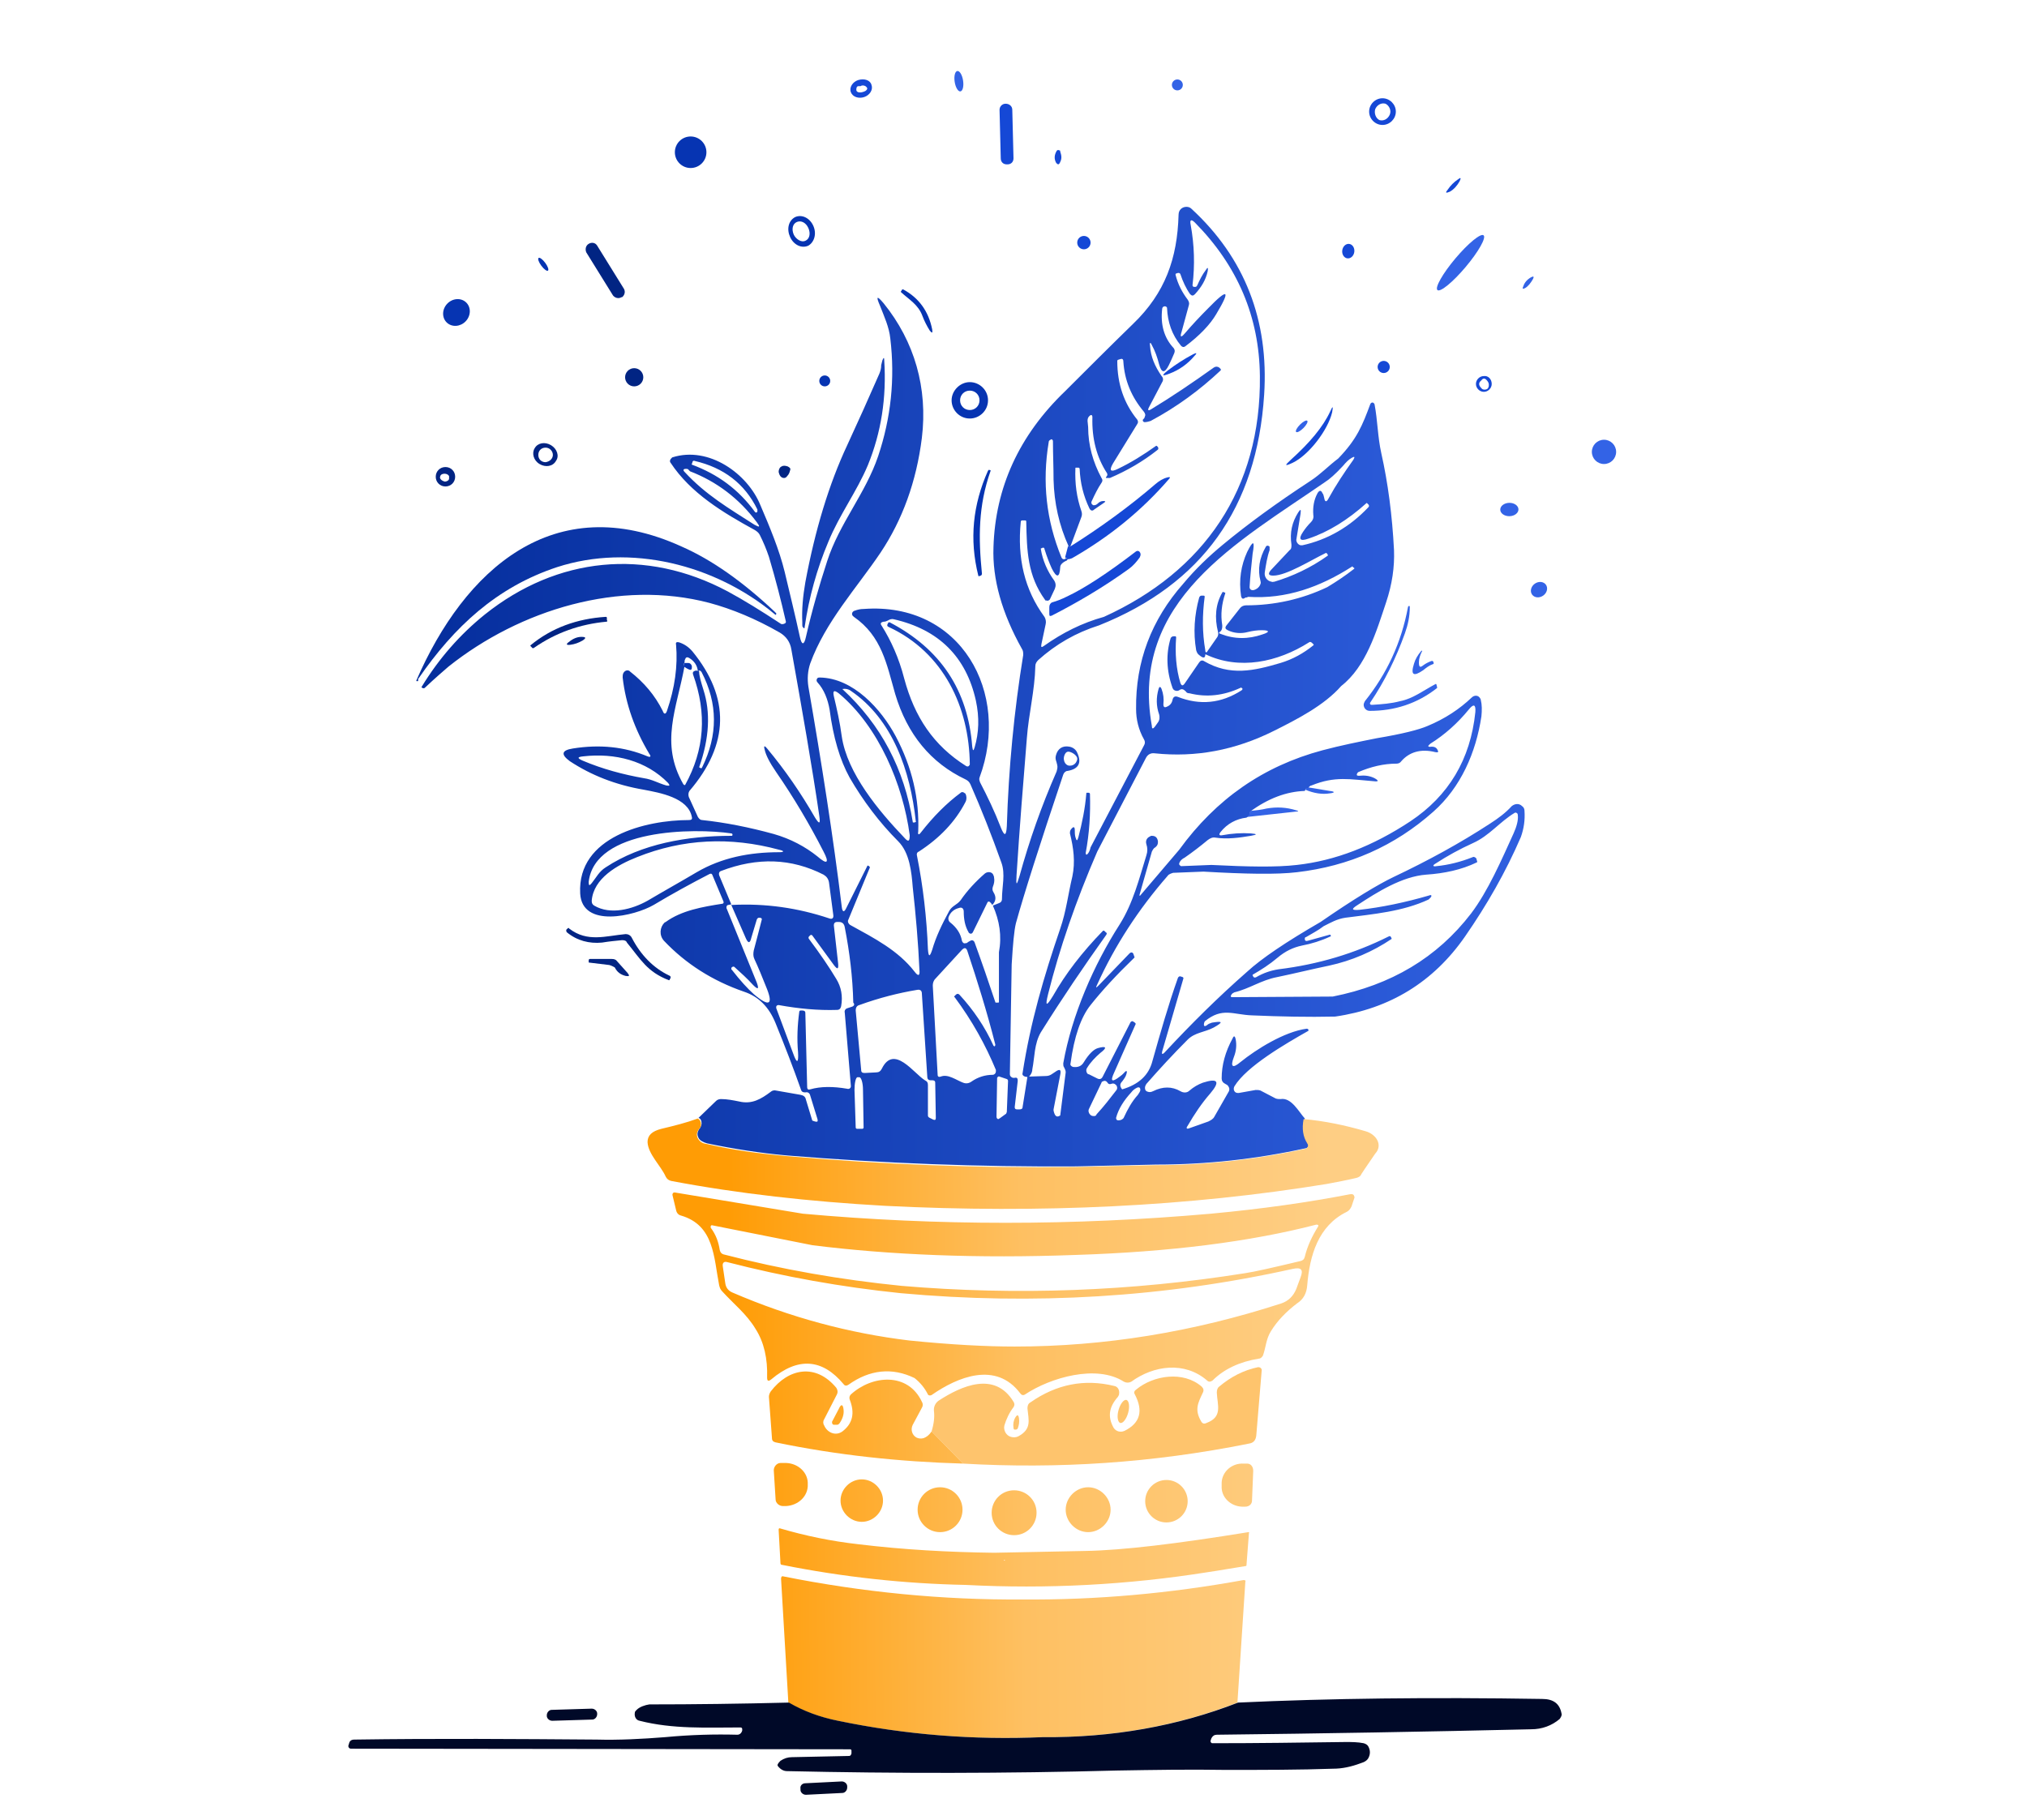 <svg width="460" height="413" viewBox="0 0 460 413" fill="none" xmlns="http://www.w3.org/2000/svg">
<path d="M217.958 20.744C218.485 20.663 218.753 19.562 218.557 18.285C218.361 17.007 217.776 16.037 217.25 16.117C216.724 16.198 216.455 17.299 216.651 18.576C216.847 19.854 217.432 20.825 217.958 20.744Z" fill="#3363E6"/>
<path d="M197.773 19.273C198.186 20.375 197.359 21.614 196.12 22.027C194.88 22.44 193.503 22.027 193.09 20.925C192.677 19.824 193.503 18.585 194.743 18.172C196.12 17.759 197.497 18.172 197.773 19.273ZM194.88 19.549C194.467 19.549 194.329 19.824 194.329 20.375C194.329 20.65 194.467 20.788 194.743 20.925C195.293 21.063 195.844 20.925 196.395 20.65C196.946 20.237 196.946 19.962 196.395 19.549C196.12 19.411 195.707 19.273 195.294 19.549C195.018 19.549 194.88 19.549 194.88 19.549Z" fill="#1548D6"/>
<path d="M267.186 20.512C267.87 20.512 268.425 19.958 268.425 19.273C268.425 18.589 267.87 18.034 267.186 18.034C266.501 18.034 265.946 18.589 265.946 19.273C265.946 19.958 266.501 20.512 267.186 20.512Z" fill="#3363E6"/>
<path d="M316.766 25.331C316.766 26.983 315.389 28.359 313.736 28.359C312.084 28.359 310.707 26.983 310.707 25.331C310.707 23.679 312.084 22.302 313.736 22.302C315.389 22.302 316.766 23.679 316.766 25.331ZM313.048 27.258C314.012 27.533 314.976 26.983 315.389 26.019C315.802 25.055 315.251 23.954 314.425 23.541C313.461 23.266 312.497 23.816 312.084 24.78C311.808 25.744 312.222 26.845 313.048 27.258Z" fill="#1548D6"/>
<path d="M228.21 23.541C229.036 23.541 229.725 24.092 229.725 24.918L230 35.931C230 36.757 229.449 37.308 228.623 37.308H228.485C227.659 37.308 227.108 36.757 227.108 35.931L226.833 24.918C226.833 24.229 227.383 23.541 228.21 23.541Z" fill="#1548D6"/>
<path d="M156.731 38.134C158.708 38.134 160.312 36.531 160.312 34.554C160.312 32.578 158.708 30.975 156.731 30.975C154.753 30.975 153.15 32.578 153.15 34.554C153.15 36.531 154.753 38.134 156.731 38.134Z" fill="#0634B2"/>
<path d="M239.778 34.279C239.916 34.004 240.192 34.004 240.467 34.142C240.605 34.142 240.605 34.279 240.605 34.417C240.88 35.243 241.018 35.931 240.605 36.757C240.329 37.446 240.054 37.446 239.641 36.895C239.228 36.069 239.228 35.243 239.778 34.279Z" fill="#1548D6"/>
<path d="M328.611 42.952C329.161 42.126 329.988 41.3 330.814 40.749C331.503 40.199 331.641 40.336 331.227 41.162C330.676 42.126 329.988 42.952 329.024 43.503C328.06 43.916 327.922 43.778 328.611 42.952Z" fill="#1548D6"/>
<path d="M183.449 55.755C181.934 56.443 180.144 55.617 179.317 53.828C178.491 52.038 178.904 50.111 180.419 49.285C181.934 48.596 183.725 49.422 184.551 51.212C185.377 53.002 184.826 54.929 183.449 55.755ZM182.76 54.654C183.725 54.241 184 53.002 183.449 51.763C182.898 50.524 181.796 49.973 180.832 50.386C179.868 50.799 179.593 52.038 180.144 53.277C180.695 54.378 181.934 55.067 182.76 54.654Z" fill="#0634B2"/>
<path d="M245.976 56.581C246.813 56.581 247.491 55.903 247.491 55.067C247.491 54.23 246.813 53.552 245.976 53.552C245.139 53.552 244.461 54.23 244.461 55.067C244.461 55.903 245.139 56.581 245.976 56.581Z" fill="#1548D6"/>
<path d="M332.606 60.6C335.496 57.169 337.321 53.95 336.681 53.412C336.041 52.873 333.179 55.218 330.288 58.649C327.397 62.08 325.573 65.299 326.213 65.837C326.853 66.376 329.715 64.031 332.606 60.6Z" fill="#3363E6"/>
<path d="M133.593 55.342C134.281 54.929 135.108 55.067 135.521 55.755L141.581 65.529C141.994 66.218 141.718 67.044 141.167 67.457H141.03C140.341 67.87 139.515 67.594 139.102 67.044L133.042 57.269C132.766 56.581 132.904 55.755 133.593 55.342Z" fill="#012483"/>
<path d="M307.341 57.174C307.457 56.269 306.939 55.457 306.185 55.361C305.43 55.264 304.725 55.919 304.608 56.824C304.492 57.729 305.01 58.541 305.765 58.638C306.519 58.734 307.225 58.079 307.341 57.174Z" fill="#1548D6"/>
<path d="M124.354 61.423C124.599 61.242 124.321 60.452 123.732 59.657C123.144 58.862 122.469 58.365 122.225 58.546C121.98 58.727 122.259 59.517 122.847 60.312C123.435 61.107 124.11 61.604 124.354 61.423Z" fill="#0634B2"/>
<path d="M346.102 65.392C345.551 65.667 345.413 65.529 345.689 64.979C345.964 64.153 346.515 63.465 347.479 62.914C348.03 62.639 348.168 62.776 347.892 63.327C347.341 64.29 346.79 64.979 346.102 65.392Z" fill="#3363E6"/>
<path d="M209.341 71.724C208.377 69.109 206.311 68.007 204.521 66.355C204.383 66.218 204.383 66.218 204.521 66.08L204.659 65.805C204.796 65.667 204.796 65.667 204.934 65.667C208.515 67.594 210.718 70.623 211.545 74.753C211.682 75.579 211.545 75.717 210.994 75.028C210.305 73.927 209.754 72.826 209.341 71.724Z" fill="#0634B2"/>
<path d="M105.665 72.938C106.883 71.682 106.94 69.763 105.793 68.652C104.646 67.541 102.729 67.658 101.512 68.914C100.294 70.169 100.237 72.088 101.384 73.199C102.531 74.311 104.448 74.193 105.665 72.938Z" fill="#0634B2"/>
<path d="M265.395 84.803C263.605 85.491 263.605 85.216 264.982 84.114C266.772 82.738 268.701 81.499 270.766 80.397C271.593 79.984 271.73 80.122 271.042 80.81C269.527 82.6 267.599 83.977 265.395 84.803Z" fill="#1548D6"/>
<path d="M314.012 84.665C314.773 84.665 315.389 84.049 315.389 83.288C315.389 82.528 314.773 81.912 314.012 81.912C313.251 81.912 312.635 82.528 312.635 83.288C312.635 84.049 313.251 84.665 314.012 84.665Z" fill="#1548D6"/>
<path d="M143.922 87.694C145.063 87.694 145.988 86.769 145.988 85.629C145.988 84.488 145.063 83.564 143.922 83.564C142.781 83.564 141.856 84.488 141.856 85.629C141.856 86.769 142.781 87.694 143.922 87.694Z" fill="#012483"/>
<path d="M187.168 87.694C187.852 87.694 188.407 87.139 188.407 86.455C188.407 85.77 187.852 85.216 187.168 85.216C186.483 85.216 185.928 85.77 185.928 86.455C185.928 87.139 186.483 87.694 187.168 87.694Z" fill="#0634B2"/>
<path d="M338.527 87.143C338.527 88.107 337.701 88.933 336.737 88.933C335.773 88.933 334.946 88.107 334.946 87.143C334.946 86.179 335.773 85.353 336.737 85.353C337.701 85.216 338.527 86.042 338.527 87.143ZM336.186 88.107C336.461 88.52 337.15 88.52 337.563 88.244C337.701 88.107 337.839 87.831 337.839 87.694C337.976 87.005 337.701 86.592 337.288 86.179C336.874 85.766 336.461 85.904 336.186 86.317C335.497 86.868 335.497 87.418 336.186 88.107Z" fill="#1548D6"/>
<path d="M224.216 90.86C224.216 93.2 222.287 94.99 220.084 94.99C217.743 94.99 215.952 93.063 215.952 90.86C215.952 88.657 217.88 86.73 220.084 86.73C222.287 86.73 224.216 88.52 224.216 90.86ZM222.287 90.86C222.287 89.621 221.323 88.657 220.084 88.657C218.844 88.657 217.88 89.621 217.88 90.86C217.88 92.099 218.844 93.063 220.084 93.063C221.323 93.063 222.287 92.099 222.287 90.86Z" fill="#0634B2"/>
<path d="M302.305 93.613C301.341 97.606 297.072 103.25 293.353 105.04C291.563 105.866 291.425 105.728 292.94 104.351C297.209 100.497 300.239 96.917 301.892 93.338C302.443 92.099 302.581 92.099 302.305 93.613Z" fill="#1548D6"/>
<path d="M295.792 97.158C296.49 96.458 296.881 95.716 296.666 95.501C296.45 95.287 295.71 95.68 295.012 96.38C294.314 97.08 293.923 97.822 294.138 98.037C294.354 98.251 295.094 97.858 295.792 97.158Z" fill="#3363E6"/>
<path d="M364.006 105.315C365.527 105.315 366.76 104.082 366.76 102.562C366.76 101.041 365.527 99.808 364.006 99.808C362.485 99.808 361.251 101.041 361.251 102.562C361.251 104.082 362.485 105.315 364.006 105.315Z" fill="#3363E6"/>
<path d="M126.156 104.627C125.467 105.866 123.814 106.141 122.437 105.315C121.06 104.489 120.647 102.837 121.335 101.736C122.024 100.497 123.677 100.221 125.054 101.047C126.431 101.873 126.982 103.525 126.156 104.627ZM125.467 103.25C125.467 102.424 124.779 101.598 123.814 101.598C122.85 101.598 122.162 102.286 122.162 103.25C122.162 104.214 122.85 104.902 123.814 104.902C124.779 104.764 125.467 104.076 125.467 103.25Z" fill="#012483"/>
<path d="M179.317 106.692C179.18 107.242 179.042 107.655 178.629 108.068C178.353 108.481 177.94 108.619 177.389 108.344C176.976 108.068 176.838 107.655 176.701 107.105C176.701 106.554 176.976 106.003 177.389 105.866C177.802 105.59 178.353 105.728 178.767 105.866C179.317 106.141 179.455 106.416 179.317 106.692Z" fill="#012483"/>
<path d="M103.293 108.206C103.293 109.445 102.329 110.409 101.09 110.409C99.85 110.409 98.886 109.445 98.886 108.206C98.886 106.967 99.85 106.003 101.09 106.003C102.329 106.003 103.293 106.967 103.293 108.206ZM100.952 109.307C101.365 109.307 101.916 109.032 101.916 108.619C101.916 108.344 101.916 108.206 101.916 108.068C101.641 107.518 100.814 107.38 100.263 107.655C99.988 107.793 99.85 108.068 99.85 108.481C99.988 108.894 100.401 109.17 100.952 109.307Z" fill="#012483"/>
<path d="M224.767 106.967C222.012 114.814 222.012 121.973 222.839 130.233C222.839 130.37 222.701 130.646 222.563 130.646L222.15 130.783C222.15 130.783 222.012 130.783 222.012 130.646C219.946 122.386 220.773 114.539 224.216 106.829C224.353 106.692 224.354 106.554 224.629 106.692C224.767 106.692 224.904 106.829 224.767 106.967Z" fill="#0634B2"/>
<path d="M241.982 127.066C242.257 126.791 242.12 126.653 241.707 126.516L242.395 123.9C242.533 124.038 242.533 124.038 242.671 124.175C249.695 119.77 256.305 114.952 262.227 109.858C263.054 109.17 263.88 108.619 264.982 108.344C265.533 108.206 265.671 108.344 265.257 108.757C259.06 115.915 251.76 121.835 243.359 126.653C243.084 126.791 242.671 126.929 242.257 126.929C242.257 126.929 242.12 126.929 241.982 127.066Z" fill="#1548D6"/>
<path d="M342.559 117.157C343.699 117.134 344.61 116.436 344.592 115.6C344.575 114.764 343.636 114.105 342.495 114.129C341.354 114.153 340.444 114.85 340.461 115.687C340.479 116.523 341.418 117.181 342.559 117.157Z" fill="#3363E6"/>
<path d="M241.982 135.464C246.114 133.537 251.348 130.095 257.821 125.139C258.096 125.001 258.234 125.001 258.509 125.139C258.922 125.552 258.922 125.965 258.647 126.516C257.958 127.479 257.132 128.443 256.168 129.131C250.246 133.399 244.324 136.841 238.677 139.732C238.264 139.869 238.126 139.869 238.126 139.319V137.804C238.126 137.254 238.401 136.841 238.815 136.703C239.779 136.428 240.88 136.015 241.982 135.464Z" fill="#1548D6"/>
<path d="M350.212 135.177C351.08 134.561 351.355 133.458 350.826 132.714C350.297 131.971 349.165 131.868 348.297 132.484C347.429 133.101 347.154 134.204 347.683 134.947C348.211 135.691 349.344 135.794 350.212 135.177Z" fill="#3363E6"/>
<path d="M311.533 159.969C313.599 159.831 315.665 159.693 317.731 159.143C320.623 158.592 323.102 156.665 325.719 155.288C325.857 155.15 325.994 155.288 325.994 155.426L326.132 155.976C326.132 156.114 326.132 156.252 325.994 156.252C321.587 159.693 316.491 161.345 310.845 161.345C310.018 161.345 309.467 160.657 309.467 159.969C309.467 159.693 309.605 159.418 309.743 159.143C314.701 152.948 318.006 145.927 319.521 137.804C319.521 137.667 319.659 137.529 319.797 137.529C319.934 137.529 319.934 137.667 319.934 137.804C319.934 139.869 319.521 141.797 318.833 143.724C316.767 149.506 314.15 154.737 310.982 159.418C310.845 159.556 310.845 159.831 311.12 159.969C311.395 159.969 311.533 159.969 311.533 159.969Z" fill="#3363E6"/>
<path d="M137.587 141.108C131.665 141.659 126.156 143.586 121.197 147.028C121.06 147.166 120.784 147.166 120.647 146.89L120.371 146.615V146.477C125.191 142.485 130.976 140.42 137.449 140.007C137.587 140.007 137.724 140.007 137.724 140.282V140.695C137.862 140.971 137.862 141.108 137.587 141.108Z" fill="#012483"/>
<path d="M129.461 146.34C128.497 146.477 128.359 146.202 129.186 145.651C130.012 144.963 130.976 144.55 131.94 144.55C133.042 144.55 133.042 144.825 132.216 145.376C131.252 145.927 130.425 146.202 129.461 146.34Z" fill="#012483"/>
<path d="M322.964 151.02C323.515 150.607 324.066 150.332 324.754 150.057C325.03 149.919 325.305 150.057 325.305 150.332C325.443 150.607 325.305 150.745 325.168 150.745C324.341 151.02 323.653 151.571 322.964 152.122C320.76 153.636 320.072 153.223 320.898 150.607C321.174 149.644 321.724 148.68 322.551 147.716C322.551 147.716 322.689 147.579 322.689 147.716C322.689 147.716 322.826 147.854 322.689 147.854C322.275 148.68 322 149.506 322 150.332C322 151.433 322.275 151.571 322.964 151.02Z" fill="#3363E6"/>
<path d="M155.353 150.47H156.18C156.593 150.47 156.868 150.745 157.006 151.158C157.006 151.296 157.006 151.433 157.006 151.571C157.006 151.984 156.73 152.122 156.455 151.984C156.042 151.846 155.629 151.571 155.215 151.296C155.078 151.296 155.078 151.02 155.353 150.47Z" fill="#0634B2"/>
<path d="M296.796 178.691L301.755 179.517C302.994 179.655 302.994 179.93 301.755 180.068C300.102 180.343 298.174 180.068 296.246 179.242C296.383 178.554 296.659 178.416 296.796 178.691Z" fill="#3363E6"/>
<path d="M282.886 185.437C283.437 185.024 283.713 184.611 283.713 184.06C285.09 183.923 286.329 183.785 287.431 183.51C289.772 183.097 291.976 183.234 294.18 183.923C294.731 184.06 294.731 184.198 294.18 184.198L282.886 185.437Z" fill="#3363E6"/>
<path d="M182.623 142.21C183.587 135.602 185.377 129.131 187.994 122.936C190.473 116.879 194.467 111.51 196.946 105.59C199.976 98.156 201.215 90.309 200.665 81.774C200.665 81.086 200.527 81.086 200.251 81.774C200.114 82.187 200.114 82.462 199.976 82.875C199.976 83.564 199.838 84.114 199.563 84.803C197.221 90.172 194.742 95.678 192.263 101.047C188.132 109.858 184.964 120.321 182.76 132.16C182.209 135.326 181.934 138.355 182.072 141.246C182.072 141.384 182.072 141.659 182.072 141.797C182.072 142.072 182.072 142.21 182.209 142.347C182.485 142.76 182.623 142.623 182.623 142.21Z" fill="url(#paint0_linear_1056_34)"/>
<path d="M126.431 128.718C142.958 123.349 162.239 128.03 175.874 139.456C176.012 139.594 176.15 139.594 176.15 139.319C176.15 139.181 176.15 139.043 176.012 139.043C176.012 139.043 175.874 139.043 175.874 138.906C168.575 132.022 161.551 127.066 154.665 124.038C125.605 110.822 105.359 129.407 94.479 154.462C94.479 154.6 94.479 154.6 94.617 154.6C94.617 154.6 94.617 154.6 94.754 154.6C94.892 154.6 94.892 154.6 94.892 154.462C94.892 154.462 94.892 154.324 94.892 154.187C94.892 154.049 94.892 154.049 95.03 153.911C103.018 142.347 112.659 133.261 126.431 128.718Z" fill="url(#paint1_linear_1056_34)"/>
<path d="M234.269 242.706C234.82 239.953 234.682 236.924 236.197 234.309C241.018 226.599 245.976 219.303 251.072 212.144C251.209 211.869 251.209 211.731 250.934 211.594L250.658 211.318C250.521 211.181 250.383 211.181 250.245 211.318C245.563 216.137 241.844 220.955 238.952 226.049C237.437 228.527 237.161 228.389 237.85 225.636C240.467 215.173 244.185 204.435 249.006 193.284L260.024 172.083C260.437 171.257 261.125 170.844 262.09 170.982C271.317 171.946 280.269 170.294 289.084 165.888C294.317 163.273 300.515 160.106 304.371 155.701C310.018 151.296 312.359 143.311 314.563 136.703C315.94 132.573 316.491 128.718 316.353 124.864C315.94 116.879 314.976 109.583 313.461 102.837C312.634 99.12 312.634 95.403 311.946 91.824C311.946 91.686 311.808 91.548 311.67 91.411C311.395 91.273 311.12 91.411 310.982 91.686C309.191 96.504 307.952 99.671 303.682 104.076C301.479 105.728 299.688 107.655 297.347 109.17C289.772 114.126 283.161 118.944 277.515 123.625C274.347 126.24 271.317 129.131 268.563 132.435C261.263 140.695 257.682 150.194 257.82 160.932C257.82 163.273 258.371 165.613 259.611 167.816C259.886 168.229 259.886 168.779 259.611 169.192L247.491 192.32C247.353 193.009 247.078 193.559 246.802 193.835C246.527 194.11 246.389 193.972 246.389 193.559C247.215 189.154 247.491 184.749 247.353 180.206C247.353 180.068 247.215 179.93 247.078 179.93H246.664C246.527 179.93 246.527 179.93 246.527 180.068C246.251 183.51 245.563 186.814 244.736 189.98C244.461 190.944 244.323 190.944 244.048 189.98C243.91 189.429 243.91 189.016 243.91 188.466C243.91 187.64 243.634 187.502 243.084 188.19C242.808 188.466 242.808 188.879 242.808 189.154C243.634 192.458 244.048 195.624 243.359 198.928C242.395 202.921 241.982 206.775 240.605 210.768C236.886 221.643 233.856 231.968 232.066 243.532C231.928 243.945 232.203 244.221 232.617 244.358L233.443 244.496L233.856 243.945C234.131 243.532 234.269 243.119 234.269 242.706ZM300.652 109.445C301.754 108.757 303.131 107.518 304.784 105.728C305.473 104.902 306.024 104.351 306.712 103.938C307.401 103.525 307.539 103.663 307.125 104.351C305.06 107.242 303.131 110.133 301.479 113.162C301.066 113.988 300.652 113.988 300.515 113.024C300.377 112.611 300.377 112.198 300.102 111.923C299.826 111.235 299.413 111.235 299 111.923C298.173 113.437 297.898 115.089 298.036 116.879C298.173 117.567 297.898 118.118 297.485 118.531C296.796 119.219 296.245 119.908 295.694 120.734C294.593 122.386 295.006 122.936 296.934 122.248C301.479 120.734 305.886 117.98 310.018 114.263C310.155 114.126 310.155 114.126 310.293 114.263L310.569 114.539C310.706 114.676 310.706 114.952 310.569 115.089C306.299 119.632 301.203 122.523 295.557 123.762C295.419 123.762 295.281 123.762 295.143 123.762C294.593 123.625 294.179 123.074 294.179 122.523L295.143 116.604C295.281 115.502 295.143 115.502 294.593 116.328C293.215 118.531 292.664 120.871 293.078 123.625C293.078 124.175 293.078 124.588 292.664 124.864L288.395 129.407C287.706 130.233 287.844 130.646 288.946 130.646C291.976 130.646 297.622 127.066 300.79 125.552C300.928 125.414 301.066 125.552 301.203 125.69L301.341 125.965V126.103C297.485 128.856 293.353 130.783 289.221 132.022C288.946 132.022 288.808 132.16 288.533 132.022C287.569 131.885 286.88 130.921 287.018 129.957C287.293 128.168 287.569 126.378 288.119 124.864C288.119 124.588 288.119 124.451 288.119 124.175C288.119 124.038 287.982 123.9 287.844 123.9C287.569 123.762 287.431 123.9 287.293 124.038C285.778 126.653 285.365 129.269 286.054 131.885C286.191 132.298 286.054 132.573 285.916 132.848C285.64 133.399 285.09 133.812 284.401 133.95H284.263C283.85 133.95 283.575 133.674 283.575 133.261C283.712 130.783 283.988 128.305 284.263 125.69C284.814 122.661 284.401 122.523 283.024 125.277C281.646 128.305 281.096 131.609 281.646 135.326C281.784 135.877 282.06 136.015 282.473 135.739C282.611 135.602 282.748 135.602 282.886 135.602C283.024 135.602 283.161 135.464 283.299 135.464C291.838 136.015 299.551 133.261 306.85 128.581C306.988 128.581 306.988 128.581 306.988 128.581C306.988 128.718 307.126 128.856 307.263 128.856C307.401 128.994 307.401 128.994 307.263 129.131C305.335 130.646 303.269 132.022 301.203 133.261C295.419 136.015 289.221 137.391 282.748 137.391C282.197 137.391 281.646 137.667 281.371 138.08L278.341 141.934C277.928 142.485 278.066 142.76 278.617 143.036C279.994 143.724 281.646 143.862 283.161 143.449C284.263 143.173 285.365 143.036 286.329 143.036C288.119 143.036 288.257 143.449 286.467 143.999C283.299 145.101 280.131 145.101 276.964 143.862C276.551 143.724 276.551 143.586 276.964 143.311L277.102 143.173C277.377 142.76 277.377 142.347 277.377 141.934C276.964 139.456 277.239 137.116 278.066 134.638C278.066 134.5 278.066 134.5 277.928 134.5L277.652 134.363C277.515 134.363 277.377 134.363 277.377 134.5C275.862 137.116 275.587 140.145 276.413 143.449C276.551 143.862 276.413 144.275 276.275 144.55L274.072 147.716C273.796 148.267 273.521 148.129 273.521 147.579C272.832 143.586 272.832 139.594 273.383 135.464C273.383 135.326 273.383 135.189 273.108 135.189H272.694C272.419 135.189 272.281 135.326 272.143 135.602C271.042 139.594 270.766 143.586 271.455 147.579C271.593 147.992 271.73 148.405 272.143 148.68C273.108 149.506 273.521 149.368 273.521 148.542H273.658C281.233 152.122 289.91 150.332 297.072 145.789C297.209 145.651 297.485 145.651 297.76 145.927L298.036 146.202C298.173 146.34 298.173 146.34 298.036 146.477C295.832 148.267 293.353 149.644 290.599 150.47C284.539 152.259 279.167 153.498 273.245 150.057C272.832 149.781 272.419 149.919 272.143 150.332L268.838 155.15C268.425 155.701 268.149 155.701 267.874 155.013C266.91 151.846 266.634 148.267 266.91 144.688C266.91 144.55 266.91 144.55 266.772 144.412H266.359C266.084 144.412 265.808 144.55 265.67 144.825C264.569 148.405 264.706 152.259 266.084 156.114C266.084 156.252 266.221 156.252 266.221 156.389C266.497 156.802 267.185 156.94 267.599 156.665C268.149 156.252 268.563 156.389 269.114 156.94C269.251 157.215 269.527 157.353 269.94 157.353C273.796 158.317 277.652 157.904 281.509 156.114C281.646 155.976 281.784 156.114 281.922 156.252C282.06 156.389 281.922 156.527 281.784 156.665C277.102 159.693 272.281 160.106 267.323 158.179C266.634 157.904 266.221 158.179 266.084 158.867C265.946 159.556 265.533 160.106 264.844 160.382C264.293 160.657 264.018 160.519 264.018 159.831C264.155 158.592 264.018 157.491 263.605 156.389C263.329 155.701 263.054 155.839 262.916 156.389C262.365 158.317 262.365 160.244 263.054 162.171C263.191 162.722 263.191 163.41 262.778 163.961L262.09 164.925C261.676 165.475 261.401 165.475 261.401 164.787C256.305 136.29 280.958 123.074 300.652 109.445Z" fill="url(#paint2_linear_1056_34)"/>
<path d="M345.964 184.06C345.964 183.647 345.826 183.234 345.413 182.959C344.725 182.271 343.761 182.408 343.072 182.959C341.695 184.473 340.042 185.712 338.114 186.951C331.365 191.357 324.066 195.349 316.216 199.066C312.773 200.718 307.264 204.022 299.689 209.253C291.838 213.796 286.329 217.513 283.024 220.542C276.276 226.462 270.216 232.519 264.569 238.576C263.743 239.54 263.467 239.402 263.88 238.163L268.563 222.056C268.563 221.919 268.563 221.919 268.425 221.781L268.012 221.643C267.737 221.506 267.461 221.643 267.323 221.919C265.12 228.114 263.329 234.446 261.539 240.779C260.713 244.083 258.371 246.148 254.653 247.249C254.102 246.561 254.102 246.01 254.653 245.46C255.066 244.909 255.479 244.358 255.617 243.808C255.892 242.982 255.617 242.844 255.066 243.532C254.791 243.808 254.515 244.083 254.102 244.358C252.311 245.735 251.898 245.46 252.862 243.395L257.683 232.519C257.82 232.381 257.683 232.244 257.545 232.106L257.132 231.831C256.994 231.693 256.719 231.831 256.581 231.968L250.246 244.358C249.97 244.909 249.557 245.047 249.006 244.771L247.078 243.808C247.078 243.808 247.078 243.808 246.94 243.808C246.527 243.532 246.389 242.844 246.665 242.431C247.491 241.054 248.593 239.953 249.695 238.989C251.347 237.75 251.072 237.337 249.144 237.888C248.18 238.163 247.078 239.265 245.976 241.054C245.425 242.018 244.599 242.293 243.497 242.156C243.084 242.018 242.808 241.743 242.946 241.33C243.773 235.272 245.288 230.867 247.491 228.114C250.108 224.81 253.413 221.23 257.407 217.376C257.407 217.376 257.545 217.238 257.407 217.1L257.27 216.687C257.132 216.137 256.719 215.999 256.306 216.412L249.282 223.708C248.731 224.259 248.593 224.259 249.006 223.433C253 214.622 258.371 206.362 264.982 198.791C265.258 198.378 265.809 198.24 266.222 198.102L273.108 197.827C282.611 198.378 289.773 198.515 294.317 197.965C306.162 196.588 316.491 192.045 325.306 184.198C331.503 178.691 334.946 170.844 336.186 162.584C336.323 161.208 336.323 159.969 336.048 158.867C336.048 158.73 335.91 158.454 335.773 158.317C335.359 157.766 334.533 157.766 333.982 158.317C331.228 160.932 327.922 163.135 323.928 164.787C322 165.613 318.282 166.577 312.497 167.54C308.365 168.366 304.234 169.192 300.102 170.294C286.743 173.873 276 181.307 267.599 192.871L258.922 203.058C258.647 203.471 258.509 203.334 258.647 202.921L261.401 193.284C261.539 193.009 261.677 192.733 261.952 192.458C262.228 192.32 262.503 192.045 262.641 191.77C262.779 191.494 262.779 191.219 262.779 190.944C262.641 190.118 262.228 189.705 261.401 189.705C261.264 189.705 261.126 189.705 260.988 189.842C260.3 190.118 259.886 190.806 260.162 191.632C260.437 192.458 260.437 193.284 260.162 194.11C258.509 199.479 257.132 204.986 254.102 209.804C248.18 219.028 243.222 230.454 241.294 241.33C241.294 241.605 241.294 242.018 241.431 242.156L241.569 242.431C241.707 242.706 241.844 242.982 241.844 243.395L240.605 253.169C239.779 253.72 239.365 253.307 239.09 252.068C239.09 251.93 239.09 251.93 239.09 251.792L240.605 243.945C240.88 242.706 240.467 242.569 239.503 243.257L238.677 243.808C238.264 244.083 237.85 244.221 237.3 244.221L233.168 244.358L232.066 251.242C232.066 251.655 231.791 251.792 231.377 251.792H230.826C230.413 251.792 230.276 251.655 230.276 251.242L230.964 245.322C230.964 244.771 230.826 244.496 230.276 244.634C230.138 244.634 230 244.634 229.862 244.634C229.449 244.496 229.174 244.221 229.174 243.808L229.587 218.89C229.862 214.347 230.138 211.181 230.551 209.529C232.341 203.058 235.922 191.77 241.294 175.8C241.431 175.387 241.844 174.974 242.258 174.974C244.737 174.561 245.563 173.185 244.461 170.844C244.186 170.156 243.497 169.605 242.671 169.468C241.156 169.192 240.054 169.881 239.641 171.395C239.365 172.359 239.779 172.772 239.916 173.598C240.054 174.148 239.916 174.561 239.779 175.112C236.335 182.959 233.581 190.806 231.377 198.791C230.689 201.131 230.551 200.993 230.689 198.653C231.377 187.915 232.204 177.59 233.03 167.54C233.443 162.034 234.82 156.802 234.958 151.158C234.958 150.607 235.234 150.194 235.647 149.781C239.641 146.202 244.186 143.586 249.419 141.934C272.832 132.573 285.228 115.227 286.88 89.621C287.982 72.688 282.473 58.508 270.353 47.357C270.078 47.082 269.665 46.944 269.252 46.944C268.288 46.944 267.461 47.633 267.461 48.734C267.186 58.646 264.431 66.493 257.132 73.514C251.898 78.608 246.803 83.701 241.707 88.795C231.24 98.845 225.868 110.684 225.455 124.175C225.18 131.472 227.383 139.181 231.928 147.303C232.204 147.716 232.204 148.129 232.204 148.68C230.138 161.345 228.898 174.286 228.485 187.502C228.347 189.842 227.934 189.842 227.108 187.777C225.731 184.198 224.078 180.756 222.425 177.59C222.288 177.177 222.15 176.902 222.288 176.489C229.449 157.215 218.018 136.565 195.982 138.217C195.294 138.217 194.605 138.355 193.916 138.63C193.779 138.63 193.641 138.768 193.503 138.906C193.228 139.319 193.365 139.732 193.779 140.007C200.114 144.412 201.216 150.745 203.144 157.491C205.898 166.714 211.27 173.185 219.12 176.902C219.671 177.177 219.946 177.452 220.222 178.003C222.701 183.647 225.042 189.567 227.246 195.762C228.21 198.378 227.383 201.269 227.383 204.022C227.383 204.573 227.108 204.848 226.695 204.986L225.317 205.536C226.832 208.978 227.383 212.42 226.695 216.137V227.425C226.695 227.563 226.557 227.563 226.419 227.563C226.282 227.563 226.144 227.563 226.006 227.563C226.006 227.563 225.868 227.563 225.868 227.425C224.353 222.882 222.838 218.477 221.186 213.934C221.048 213.521 220.635 213.246 220.222 213.521C219.946 213.659 219.671 213.796 219.533 213.934C219.395 214.072 219.258 214.072 219.12 214.072C218.707 214.209 218.431 213.934 218.294 213.521C218.018 211.869 217.054 210.492 215.677 209.391C215.264 209.116 215.126 208.565 215.264 208.152C215.677 207.051 216.503 206.362 217.605 206.087C218.294 205.812 218.707 206.225 218.707 206.913C218.707 208.565 218.982 210.217 219.809 211.594C219.809 211.731 219.946 211.731 220.084 211.869C220.359 212.007 220.635 211.869 220.773 211.594L224.078 204.848C224.216 204.573 224.353 204.573 224.629 204.71C224.767 204.848 225.042 205.123 225.18 205.399C226.006 204.573 226.144 203.609 225.455 202.508C225.18 202.095 225.18 201.682 225.317 201.269C225.593 200.58 225.731 199.892 225.593 199.204C225.593 198.928 225.455 198.653 225.317 198.378C224.904 197.827 224.078 197.827 223.527 198.24C221.461 200.03 219.533 202.095 218.018 204.297C217.192 205.399 216.09 205.536 215.401 206.775C213.749 209.804 212.371 212.695 211.545 215.586C210.994 217.238 210.719 217.238 210.581 215.448C210.305 208.29 209.479 201.131 208.102 194.248C207.964 193.835 208.102 193.422 208.515 193.284C213.198 190.255 216.779 186.538 219.12 181.995C219.395 181.445 219.395 180.756 219.12 180.206C219.12 180.206 219.12 180.068 218.982 180.068C218.707 179.793 218.294 179.655 218.018 179.93C214.85 182.271 211.82 185.299 208.928 189.016C208.515 189.567 208.24 189.429 208.377 188.741C208.653 181.307 207 174.148 203.282 167.127C199.976 160.932 193.641 153.911 186.066 153.774C185.928 153.774 185.653 153.774 185.515 153.911C185.24 154.187 185.24 154.6 185.515 154.875C187.03 156.527 187.856 158.73 188.27 161.07C189.096 167.403 190.611 172.496 192.814 176.489C195.844 181.72 199.563 186.676 203.832 190.944C206.449 193.559 206.862 197.965 207.138 201.406C207.826 207.601 208.377 213.934 208.653 220.129C208.791 221.506 208.377 221.643 207.551 220.542C203.832 215.724 198.461 212.97 192.952 209.942C192.539 209.666 192.264 209.116 192.539 208.703L197.359 197.001C197.497 196.863 197.359 196.726 197.222 196.588L196.946 196.45C196.946 196.45 196.808 196.45 196.808 196.588L192.126 205.949C191.575 207.188 191.162 207.051 191.024 205.812C189.096 189.98 186.479 173.322 183.449 155.839C183.174 154.049 183.311 152.259 183.862 150.607C187.305 141.108 194.467 133.399 199.838 125.414C204.797 117.98 207.964 109.307 209.204 99.395C210.581 88.107 207.551 77.506 200.527 68.833C199.012 67.044 198.737 67.181 199.701 69.384C200.665 71.862 201.767 74.202 202.042 76.818C203.144 86.042 202.18 94.852 199.288 103.525C196.395 112.061 190.473 118.806 187.719 127.342C185.928 132.848 184.276 138.493 182.898 144.55C182.485 146.477 181.934 146.477 181.521 144.55C180.419 139.456 179.18 134.5 178.078 129.82C176.838 124.726 174.635 119.495 172.569 114.676C169.677 107.518 160.862 101.185 152.599 103.801C152.599 103.801 152.461 103.801 152.461 103.938C152.048 104.214 151.91 104.764 152.186 105.04C156.731 111.923 164.03 116.328 171.329 120.321C171.743 120.596 172.156 120.871 172.431 121.422C173.258 123.074 173.946 124.726 174.497 126.378C176.012 131.472 177.252 136.29 178.353 141.108C178.353 141.384 178.216 141.521 177.665 141.659C177.389 141.659 177.252 141.659 177.114 141.521C172.707 138.63 168.713 136.152 165.132 134.225C146.539 124.313 126.431 126.378 110.042 139.456C104.395 143.999 99.575 149.506 95.719 155.839C95.581 155.976 95.719 156.114 95.856 156.114C95.994 156.252 96.27 156.252 96.407 156.114C98.886 153.774 100.677 152.259 101.779 151.296C118.03 138.355 140.617 131.472 161 136.841C166.096 138.217 171.467 140.42 176.976 143.586C178.353 144.412 179.317 145.651 179.593 147.441C182.072 161.345 184.276 173.873 185.928 185.162C186.204 187.089 185.928 187.089 184.964 185.575C181.797 180.068 178.216 174.837 174.084 169.881C173.533 169.192 173.258 169.192 173.533 170.156C173.808 171.395 174.635 173.047 176.15 175.25C180.144 181.032 183.725 187.089 186.892 193.284C188.27 195.9 187.719 196.313 185.515 194.385C182.761 192.183 179.455 190.393 175.599 189.292C170.09 187.777 164.581 186.676 159.347 186.125C158.934 186.125 158.659 185.85 158.383 185.437L156.317 180.894C156.18 180.481 156.18 179.93 156.455 179.517C165.545 168.917 165.683 158.317 157.144 147.854C156.317 146.89 155.353 146.202 154.114 145.789C153.563 145.651 153.288 145.789 153.425 146.34C153.838 151.158 153.15 156.114 151.359 161.345C151.084 162.171 150.671 162.171 150.395 161.345C148.605 157.766 146.126 154.875 142.958 152.397L142.82 152.259C142.27 151.984 141.719 152.259 141.443 152.81C141.305 153.085 141.305 153.498 141.305 153.774C141.994 159.831 144.06 165.613 147.365 171.12C147.779 171.67 147.641 171.946 146.952 171.67C141.719 169.468 136.072 168.917 130.012 169.881C127.395 170.294 127.258 171.257 129.323 172.772C134.144 175.938 139.653 178.141 146.126 179.242C149.707 179.93 156.18 181.032 157.006 185.437C157.144 185.988 156.868 186.125 156.317 186.125C146.677 186.125 130.976 189.842 131.665 202.783C132.078 210.768 144.06 207.877 148.329 205.399C152.461 202.921 156.731 200.58 161 198.378C161.276 198.24 161.551 198.24 161.689 198.653L164.168 204.573C164.305 204.848 164.168 205.123 163.892 205.123C159.485 205.812 154.665 206.638 151.084 209.253C150.946 209.253 150.946 209.391 150.808 209.391C149.707 210.492 149.569 212.282 150.671 213.521C155.629 218.752 161.689 222.607 168.85 225.085C172.156 226.186 174.497 228.527 176.012 232.244C178.078 237.337 180.006 242.293 181.797 247.387C181.934 247.8 182.21 247.938 182.761 247.938C183.311 247.8 183.725 248.075 183.862 248.626L185.515 253.995C185.653 254.546 185.515 254.683 184.964 254.546L184.551 254.408C184.413 254.408 184.276 254.27 184.276 254.133L182.898 249.59C182.761 248.901 182.347 248.626 181.659 248.488L176.15 247.525C175.737 247.387 175.186 247.525 174.91 247.8C172.707 249.452 170.641 250.691 167.749 250.003C166.371 249.727 164.994 249.452 163.617 249.452C163.204 249.452 162.791 249.59 162.515 249.865L158.521 253.72C158.934 253.857 159.21 254.27 159.21 254.959C159.21 255.234 159.072 255.647 158.934 255.922C158.246 256.748 158.108 257.437 158.521 258.263C158.797 258.813 159.485 259.226 160.449 259.502C166.371 260.741 172.431 261.704 178.629 262.255C200.389 264.045 222.288 264.871 244.186 264.733L262.365 264.32C273.797 264.32 285.09 263.081 296.383 260.603C296.521 260.603 296.521 260.603 296.659 260.465C297.072 260.19 297.21 259.777 296.934 259.364C295.97 257.85 295.695 256.06 296.108 253.857C294.731 252.343 293.078 249.039 290.599 249.452C290.186 249.452 289.91 249.452 289.497 249.314L286.329 247.662C285.916 247.387 285.503 247.387 284.952 247.387L281.096 248.075C280.82 248.075 280.683 248.075 280.407 247.938C279.994 247.662 279.856 247.112 280.132 246.561C282.886 242.018 291.701 236.924 296.797 234.033C296.934 234.033 296.934 233.896 296.934 233.758C296.934 233.62 296.797 233.483 296.521 233.483C291.425 234.171 285.09 238.163 281.509 241.054C279.719 242.569 279.168 242.156 279.994 239.953C280.545 238.576 280.683 237.2 280.407 235.823C280.27 235.135 279.994 234.997 279.719 235.685C278.066 238.714 277.24 241.743 277.24 244.771C277.24 245.322 277.515 245.735 278.066 246.01C278.341 246.148 278.617 246.286 278.755 246.561C279.03 246.974 279.03 247.249 278.892 247.662L275.587 253.444C275.312 253.995 274.761 254.27 274.21 254.546L269.94 256.06C269.252 256.335 269.114 256.06 269.527 255.509C271.042 252.894 272.695 250.416 274.623 248.213C276.964 245.46 276.413 244.634 272.97 245.735C271.868 246.148 270.904 246.699 269.94 247.525C269.389 248.075 268.563 248.075 267.874 247.662C265.946 246.561 263.88 246.561 261.677 247.662C261.126 247.938 260.713 247.938 260.162 247.662C260.024 247.525 259.886 247.387 259.886 247.249C259.749 246.836 259.886 246.423 260.162 246.01C263.054 242.706 266.222 239.265 269.527 235.961C271.18 234.309 273.383 234.309 275.449 233.207C277.653 231.968 277.515 231.693 275.036 232.106C274.623 232.244 274.21 232.381 273.934 232.657C273.383 233.07 273.108 232.932 273.246 232.244C273.246 232.106 273.383 231.968 273.383 231.831C277.377 228.527 279.856 230.316 284.126 230.454C290.461 230.729 296.797 230.867 302.994 230.729C315.389 228.94 325.305 222.882 332.467 212.557C337.425 205.399 341.695 197.965 345.138 189.98C345.826 188.053 346.102 186.125 345.964 184.06ZM267.737 195.624C268.012 195.211 268.288 194.936 268.838 194.661C270.629 193.422 272.419 192.045 274.072 190.668C274.623 190.255 275.174 189.98 275.862 190.118C278.479 190.531 281.371 190.118 283.85 189.705C285.365 189.429 285.365 189.292 283.85 189.154C281.785 189.016 279.581 189.154 277.377 189.567C276.689 189.705 276.551 189.429 276.964 188.879C278.479 186.951 280.545 185.85 282.886 185.575C283.437 185.162 283.713 184.749 283.713 184.198C287.844 181.169 291.976 179.655 296.108 179.517C296.383 178.829 296.521 178.691 296.797 178.967C297.072 178.554 297.347 178.278 297.623 178.278C302.994 176.076 306.437 176.902 311.809 177.315C312.91 177.452 312.91 177.177 311.946 176.626C310.844 176.076 309.743 175.938 308.365 176.076C307.952 176.076 307.814 175.938 307.952 175.663C307.952 175.525 308.09 175.387 308.228 175.25C311.12 174.011 314.012 173.322 316.904 173.322C317.317 173.322 317.731 173.185 318.006 172.772C319.797 170.707 322.413 169.881 325.719 170.707C326.407 170.844 326.545 170.707 326.132 170.018C325.856 169.605 325.443 169.468 324.892 169.468C323.928 169.605 323.928 169.33 324.617 168.779C327.922 166.714 330.814 164.099 333.294 161.07C334.395 159.693 334.946 159.831 334.809 161.621C333.707 172.359 328.749 180.619 320.072 186.401C311.533 192.045 302.994 195.349 294.317 196.313C289.635 196.863 283.162 196.726 274.898 196.313L268.012 196.588C267.599 196.313 267.461 196.175 267.737 195.624ZM241.569 171.395C241.844 170.707 242.258 170.431 242.946 170.707C243.359 170.844 243.773 171.12 244.048 171.395C244.461 171.808 244.599 172.221 244.323 172.772C244.186 173.185 243.773 173.598 243.222 173.735C242.533 173.873 242.12 173.735 241.707 173.185C241.431 172.772 241.294 172.083 241.569 171.395ZM231.653 118.393C231.653 118.256 231.791 118.118 231.928 118.118H232.617C232.892 118.118 232.892 118.256 232.892 118.393C233.03 125.001 233.168 130.646 237.162 136.152C237.162 136.29 237.299 136.29 237.437 136.29C237.713 136.428 238.126 136.29 238.264 136.015L239.365 133.674C239.641 132.986 239.641 132.435 239.228 131.747C237.713 129.682 236.611 127.204 236.198 124.588C236.198 124.451 236.198 124.451 236.335 124.451L236.611 124.313C236.886 124.313 237.024 124.313 237.024 124.588C237.575 126.378 238.126 127.755 238.677 128.994C239.779 131.196 240.467 131.196 240.605 128.718C240.605 128.168 241.156 127.617 242.12 127.204C242.395 126.929 242.258 126.791 241.844 126.653C241.844 126.791 241.707 126.929 241.431 126.929C241.156 126.929 241.018 126.791 240.88 126.516C237.437 118.118 236.473 109.445 237.988 100.359C237.988 100.084 238.126 99.946 238.401 99.808C238.539 99.671 238.677 99.671 238.814 99.808C238.952 99.946 238.952 100.084 238.952 100.221C238.952 103.112 239.09 106.003 239.09 108.894C239.228 114.126 240.329 119.219 242.533 124.038C242.671 124.175 242.671 124.175 242.809 124.313L245.425 117.292C245.563 116.879 245.563 116.466 245.425 116.053C244.323 112.887 243.91 109.72 244.048 106.279C244.048 106.141 244.048 106.141 244.186 106.141H244.737C244.874 106.141 245.012 106.279 245.012 106.416C245.15 109.583 245.838 112.474 247.216 115.365C247.491 115.915 247.904 116.053 248.317 115.64L250.521 114.126C250.934 113.85 250.934 113.713 250.383 113.713C249.832 113.713 249.419 113.988 249.144 114.263C248.868 114.539 248.593 114.676 248.18 114.676C248.042 114.676 247.904 114.539 247.767 114.401C247.629 114.126 247.629 113.988 247.767 113.713C248.455 112.198 249.144 110.822 249.97 109.583C250.246 109.17 250.246 108.894 249.97 108.481C248.042 104.902 246.94 101.047 246.94 96.917L246.803 95.541C246.803 94.99 246.94 94.715 247.216 94.439C247.629 94.026 247.904 94.164 247.904 94.715C247.767 99.533 248.868 103.801 251.21 107.38C251.347 107.655 251.347 107.931 251.072 108.206C250.934 108.344 250.934 108.481 251.072 108.481C251.347 108.481 251.623 108.481 251.898 108.481C255.755 106.829 259.335 104.764 262.641 102.149C262.916 102.011 262.916 101.736 262.779 101.46L262.503 101.185H262.365C259.473 103.25 256.581 105.04 253.689 106.416C252.036 107.242 251.623 106.829 252.587 105.177L258.096 96.229C258.371 95.816 258.234 95.541 258.096 95.265C255.066 91.548 253.551 87.143 253.551 81.912C253.551 81.774 253.689 81.636 253.826 81.636L254.24 81.499C254.653 81.361 254.928 81.499 254.928 82.049C255.204 86.317 256.719 90.034 259.611 93.476C259.886 93.889 260.024 94.164 259.749 94.715C259.749 94.852 259.611 94.99 259.473 95.128C259.335 95.265 259.335 95.265 259.335 95.403C259.335 95.678 259.611 95.816 259.749 95.816C260.162 95.816 260.713 95.678 261.126 95.541C267.048 92.374 272.282 88.52 276.964 84.114C277.102 83.977 277.102 83.839 276.964 83.701L276.689 83.426C276.276 83.151 275.862 83.151 275.449 83.426C270.629 86.868 265.946 90.034 261.401 92.787C260.575 93.338 260.299 93.2 260.85 92.237L263.743 86.73C264.018 86.317 264.018 85.766 263.605 85.353C262.09 83.151 261.126 80.948 260.988 78.47C260.85 77.644 261.126 77.644 261.401 78.332C262.09 79.571 262.641 81.086 263.054 82.738C263.605 84.665 264.294 84.803 265.258 82.875C265.671 82.049 266.084 81.086 266.497 80.122C266.635 79.709 266.635 79.434 266.359 79.021C264.156 76.68 263.329 73.652 263.743 70.072C263.743 69.797 264.018 69.522 264.294 69.522C264.431 69.522 264.569 69.522 264.707 69.659C264.844 69.797 264.844 69.797 264.844 69.935C264.982 73.101 265.946 75.992 268.012 78.47C268.288 78.745 268.563 78.883 268.976 78.608C272.282 76.13 274.623 73.652 276 71.311C279.305 65.805 278.755 65.254 274.21 69.935C272.282 71.862 270.491 73.789 268.838 75.717C268.012 76.68 267.737 76.543 268.15 75.304L269.802 69.246C269.94 68.833 269.803 68.42 269.527 68.007C268.288 66.355 267.323 64.566 266.773 62.363C266.773 62.225 266.773 62.088 266.91 62.088L267.323 61.95C267.599 61.95 267.737 61.95 267.874 62.225C268.425 63.877 269.114 65.392 270.078 66.768C270.491 67.181 270.767 67.181 271.18 66.768C272.695 65.116 273.659 63.464 274.072 61.537C274.21 60.711 274.072 60.573 273.659 61.262C272.832 62.363 272.282 63.464 271.731 64.703C271.593 64.979 271.455 65.116 271.317 65.116C271.18 65.116 271.042 65.116 270.904 65.116C270.629 64.979 270.629 64.841 270.629 64.703C271.18 60.16 271.042 55.617 270.216 51.074C269.94 49.835 270.353 49.698 271.18 50.524C280.82 60.298 285.779 71.862 285.916 85.353C286.192 110.959 273.246 129.682 250.521 140.007C245.563 141.384 241.156 143.586 236.886 146.615C236.335 147.028 236.198 146.89 236.335 146.202L237.3 141.659C237.437 141.108 237.3 140.42 237.024 140.007C232.479 133.812 230.826 126.653 231.653 118.393ZM221.186 169.605C220.91 170.569 220.773 170.431 220.635 169.468C219.671 156.665 213.473 147.303 201.904 141.246C201.767 141.246 201.629 141.246 201.629 141.246L201.491 141.521C201.216 141.934 201.353 142.21 201.767 142.347C214.162 148.129 219.946 160.519 220.084 173.46C220.084 173.598 220.084 173.598 219.946 173.735C219.808 174.011 219.533 174.011 219.258 173.873C211.82 169.192 207.551 162.722 205.21 154.049C203.97 149.231 202.18 145.376 200.114 142.072C199.701 141.521 199.838 141.246 200.527 141.108C200.94 141.108 201.216 140.971 201.491 140.833C201.904 140.558 202.455 140.42 202.868 140.558C213.06 142.898 219.258 149.093 221.461 159.005C222.288 162.86 222.15 166.301 221.186 169.605ZM205.21 190.118C199.425 184.06 192.264 175.525 191.024 167.127C190.611 163.961 189.922 160.932 189.234 158.041C188.958 156.802 189.234 156.527 190.335 157.353C199.425 164.925 204.934 178.141 206.449 189.567C206.449 190.944 206.174 191.219 205.21 190.118ZM207.551 186.676H207.276C207.138 186.676 207.138 186.676 207.138 186.538C205.21 174.561 199.976 164.512 191.162 156.389C191.85 156.252 192.539 156.389 193.09 156.802C202.593 163.273 206.587 174.974 207.826 186.401C207.964 186.538 207.826 186.538 207.551 186.676ZM157.144 104.902C157.144 104.627 157.419 104.489 157.695 104.627C164.168 106.141 168.988 109.72 171.88 115.64C171.88 115.778 171.88 115.915 171.88 116.053C171.88 116.191 171.743 116.328 171.605 116.328C171.467 116.328 171.467 116.328 171.329 116.191C167.611 111.097 162.928 107.655 157.006 105.453C157.006 105.453 156.868 105.453 157.006 105.315L157.144 104.902ZM171.192 119.082C165.407 115.365 160.174 112.336 155.353 107.105C154.94 106.692 155.078 106.416 155.629 106.416C155.904 106.416 156.18 106.416 156.317 106.692C156.455 106.829 156.455 106.829 156.593 106.967C162.653 109.307 167.749 113.162 171.743 118.531C172.569 119.632 172.431 119.77 171.192 119.082ZM151.222 178.278C149.294 177.728 148.054 176.902 146.126 176.626C141.443 175.8 136.761 174.561 132.216 172.634C130.976 172.083 130.976 171.808 132.353 171.67C139.515 170.844 146.677 172.634 151.635 177.728C152.048 178.278 152.048 178.416 151.222 178.278ZM155.491 178.141C155.353 178.278 155.216 178.141 155.078 178.003C149.707 168.642 153.563 160.932 155.353 151.158C155.078 151.296 155.078 151.02 155.353 150.332C155.353 150.057 155.353 149.781 155.491 149.644C155.629 149.093 156.042 149.093 156.455 149.368C157.557 150.057 158.246 151.02 158.383 152.397C158.659 152.122 158.934 152.122 159.21 152.535C162.928 159.693 162.928 166.852 159.347 174.148C159.21 174.424 159.072 174.424 158.934 174.286L158.659 174.148C161 167.54 161.276 161.621 159.623 156.527C159.072 154.737 158.659 153.361 158.659 152.397C158.383 152.259 157.97 152.122 157.695 152.259C157.282 152.397 157.144 152.672 157.282 153.085C160.449 161.896 159.898 170.156 155.491 178.141ZM133.593 200.167C134.97 188.053 157.557 187.915 165.958 189.154C166.096 189.154 166.234 189.292 166.234 189.429C166.234 189.705 166.096 189.705 165.958 189.705C156.042 189.705 145.575 191.494 137.449 196.863C135.934 197.827 135.383 199.066 134.282 200.443C133.731 201.131 133.593 200.993 133.593 200.167ZM158.108 197.965C154.389 200.167 150.671 202.232 146.952 204.435C143.509 206.362 138.551 207.739 134.832 205.536C134.419 205.261 134.282 204.986 134.282 204.435C134.695 199.341 140.066 196.313 144.611 194.523C154.94 190.393 165.683 189.842 176.838 192.871C178.078 193.146 177.94 193.422 176.838 193.422C170.09 193.422 163.755 194.661 158.108 197.965ZM169.264 212.97C169.814 214.209 170.228 214.072 170.503 212.833L171.743 208.703C171.88 208.427 172.018 208.29 172.294 208.29C172.844 208.29 172.982 208.565 172.844 208.84C172.294 210.905 171.743 213.246 171.054 215.724C170.916 216.412 170.916 217.1 171.192 217.651C172.156 219.716 172.982 221.781 173.808 223.846C175.599 228.114 174.635 228.664 171.054 225.636C169.677 224.397 168.024 222.607 166.096 220.129L165.958 219.991C165.958 219.716 165.958 219.578 166.234 219.441C166.509 219.303 166.647 219.441 166.785 219.578C168.162 220.817 169.539 222.056 170.916 223.571C172.018 224.672 172.294 224.534 171.743 223.02L164.856 206.087C164.856 206.087 164.856 206.087 164.856 205.949C164.856 205.674 164.994 205.399 165.27 205.399L165.958 205.261L163.204 198.653C163.066 198.24 163.204 197.827 163.617 197.689C171.88 194.523 179.593 194.798 186.892 198.515C187.581 198.928 187.994 199.479 188.132 200.305L189.096 207.601C189.234 208.427 188.82 208.703 188.132 208.427C181.108 206.087 173.808 204.986 165.958 205.399L169.264 212.97ZM193.228 228.527L192.401 228.802C191.85 228.94 191.575 229.353 191.713 229.903L193.09 246.423V246.561C193.09 246.974 192.677 247.249 192.264 247.112C189.096 246.561 186.204 246.561 183.862 247.249C183.449 247.387 183.174 247.249 183.174 246.699L182.761 229.903C182.761 229.49 182.485 229.353 182.072 229.353H181.659C181.521 229.353 181.383 229.49 181.383 229.628C180.97 232.657 180.832 235.823 181.108 238.852C181.246 241.33 180.832 241.467 180.006 239.127L176.15 228.802C176.15 228.664 176.15 228.664 176.15 228.527C176.15 228.251 176.425 228.114 176.701 228.114C181.246 228.94 185.653 229.353 189.922 229.215C190.473 229.215 190.749 228.94 190.886 228.389C191.3 226.049 190.886 223.984 189.785 222.194C188.132 219.441 186.066 216.412 183.587 213.108C183.449 212.97 183.449 212.695 183.587 212.557L183.862 212.282C184 212.144 184.276 212.144 184.413 212.42L189.234 219.028C190.06 220.129 190.335 219.991 190.198 218.615L189.234 210.079C189.234 210.079 189.234 210.079 189.234 209.942C189.234 209.529 189.509 209.253 189.922 209.253H190.335C191.162 209.253 191.575 209.666 191.713 210.492C192.814 216.137 193.503 221.781 193.641 227.563C194.054 227.976 193.779 228.389 193.228 228.527ZM195.982 255.922C195.982 256.06 195.844 256.198 195.707 256.198H194.467C194.329 256.198 194.192 256.06 194.192 255.922L193.916 247.387C193.916 245.873 194.192 244.496 194.605 244.496H195.018C195.431 244.496 195.844 245.735 195.844 247.387L195.982 255.922ZM211.82 254.133L210.994 253.72C210.719 253.582 210.581 253.444 210.581 253.169V246.286C210.581 245.735 210.443 245.46 209.892 245.184C207.413 243.67 202.868 236.924 200.114 242.569C199.838 243.119 199.425 243.395 198.874 243.395L196.258 243.532C195.707 243.532 195.431 243.395 195.431 242.844L194.192 229.353C194.192 228.664 194.467 228.251 195.018 228.114C199.563 226.462 203.97 225.36 208.102 224.672C208.791 224.534 209.204 224.81 209.204 225.498L210.443 244.496C210.443 244.909 210.719 245.184 211.132 245.184C211.27 245.184 211.407 245.184 211.545 245.184C211.958 245.184 212.234 245.322 212.234 245.735L212.371 253.72C212.371 254.133 212.234 254.27 211.82 254.133ZM225.317 243.945C223.527 243.945 221.874 244.496 220.497 245.46C219.946 245.873 219.258 246.01 218.569 245.735C217.054 245.184 215.126 243.67 213.473 244.358C213.06 244.496 212.785 244.358 212.785 243.945L211.683 223.708C211.683 223.158 211.82 222.745 212.096 222.332L218.294 215.586C218.844 215.035 219.258 215.035 219.533 215.861C221.737 222.469 223.94 229.49 225.868 237.062C225.868 237.2 225.868 237.337 225.731 237.475C225.593 237.475 225.593 237.475 225.455 237.337C223.527 233.07 220.91 229.215 217.743 225.773C217.467 225.498 217.192 225.498 216.916 225.773L216.641 226.049C216.503 226.186 216.503 226.324 216.641 226.324C220.635 231.693 223.665 237.2 226.006 242.844C226.006 242.982 226.006 242.982 226.006 243.119C226.006 243.67 225.593 243.945 225.317 243.945ZM228.485 252.343C228.485 252.481 228.347 252.618 228.347 252.756L226.832 253.857C226.695 253.857 226.695 253.995 226.557 253.995C226.282 253.995 226.144 253.72 226.144 253.444L226.282 244.771V244.634C226.419 244.358 226.695 244.221 226.832 244.358L228.485 244.909C228.623 244.909 228.761 245.184 228.761 245.322L228.485 252.343ZM248.18 253.307C247.767 253.307 247.491 253.169 247.216 252.756C247.078 252.481 246.94 252.205 247.078 251.792L249.97 245.735C249.97 245.597 250.108 245.46 250.246 245.46C250.659 245.184 251.072 245.322 251.347 245.735C251.485 246.01 251.761 246.148 252.174 246.01C252.449 245.873 252.862 245.873 253.138 246.148C253.551 246.423 253.689 247.112 253.276 247.525C251.898 249.314 250.521 251.104 248.868 252.894C248.731 253.307 248.455 253.307 248.18 253.307ZM258.234 248.488C256.856 250.003 255.892 251.792 255.066 253.582C254.928 253.995 254.377 254.27 253.964 254.27H253.689C253.413 254.27 253.276 253.995 253.276 253.72C253.826 251.655 255.066 249.727 256.719 247.938C257.132 247.387 257.545 247.112 258.096 246.836C258.509 246.699 258.785 246.836 258.785 247.387C258.785 247.662 258.509 248.075 258.234 248.488ZM261.677 263.769C261.539 263.769 261.539 263.769 261.677 263.769V263.769ZM343.485 189.154C340.731 195.211 337.701 202.232 333.844 207.326C326.132 217.376 315.665 223.571 302.443 226.186L279.719 226.324C279.306 226.324 279.168 226.186 279.443 225.773C279.581 225.498 279.856 225.36 280.132 225.223C283.575 224.397 286.192 222.469 289.773 221.781C293.767 220.955 297.623 219.991 301.617 219.165C306.713 218.064 311.533 215.999 315.803 213.108C315.803 213.108 315.803 213.108 315.803 212.97L315.665 212.695C315.527 212.42 315.389 212.42 315.114 212.557C307.401 216.412 299.138 218.89 290.186 219.991C288.395 220.267 286.743 220.817 285.09 221.781C284.814 221.919 284.539 221.919 284.401 221.643L284.264 221.368V221.23C286.192 220.129 288.12 218.89 289.91 217.376C291.701 215.861 293.491 215.035 295.419 214.622C297.623 214.209 299.826 213.521 301.892 212.557C302.03 212.557 302.03 212.42 302.03 212.42L301.892 212.144C301.892 212.144 301.892 212.144 301.755 212.144L296.797 213.521C296.383 213.659 296.108 213.521 296.108 213.108C296.108 212.97 296.108 212.695 296.383 212.695C297.761 211.869 299.138 211.181 300.377 210.217C302.03 209.391 303.407 208.565 305.335 208.29C311.671 207.464 318.282 206.913 324.204 204.16C324.341 204.022 324.479 203.884 324.617 203.747C324.892 203.471 324.892 203.196 324.755 203.196C324.617 203.196 324.617 203.058 324.479 203.196C318.832 204.848 313.461 205.949 308.503 206.5C306.713 206.638 306.575 206.362 308.09 205.399C312.497 202.508 318.144 198.928 323.653 198.515C327.785 198.24 331.641 197.414 335.084 195.762C335.222 195.762 335.222 195.624 335.222 195.487L335.084 195.074V194.936C334.946 194.661 334.533 194.385 334.258 194.523C331.503 195.624 328.749 196.313 325.994 196.588C325.168 196.726 325.03 196.45 325.719 196.037C328.473 194.248 331.228 192.733 334.258 191.357C337.976 189.705 340.317 186.538 343.761 184.473C343.898 184.473 343.898 184.336 344.036 184.473C344.312 184.473 344.449 184.749 344.449 185.024C344.587 186.125 344.174 187.64 343.485 189.154Z" fill="url(#paint3_linear_1056_34)"/>
<path d="M141.168 213.384C139.79 213.521 138.276 213.659 136.623 213.934C133.731 214.21 130.976 213.521 128.635 211.594C128.497 211.456 128.497 211.181 128.497 211.043L128.773 210.768C128.91 210.63 129.048 210.493 129.186 210.768C133.317 213.934 137.449 212.42 141.994 212.007C142.545 212.007 143.096 212.282 143.371 212.833C145.437 216.825 148.329 219.716 151.773 221.368C152.186 221.506 152.323 221.781 152.048 222.194L151.91 222.47C151.91 222.47 151.91 222.47 151.773 222.47C146.814 220.542 145.437 217.789 142.27 213.934C142.132 213.521 141.719 213.384 141.168 213.384Z" fill="#012483"/>
<path d="M138.275 219.028L133.73 218.477C133.593 218.477 133.593 218.477 133.593 218.339V217.926C133.593 217.789 133.73 217.651 133.868 217.651H138.826C139.377 217.651 139.79 217.789 140.066 218.202L142.407 220.817C142.958 221.506 142.82 221.643 141.994 221.506C140.892 221.23 140.066 220.68 139.515 219.578C139.239 219.441 138.826 219.165 138.275 219.028Z" fill="#012483"/>
<path d="M218.569 332.19L211.407 324.893C211.958 323.104 212.096 321.589 211.958 320.35C211.82 319.387 212.234 318.423 213.06 317.872C218.156 314.568 225.731 311.127 230 318.148C230.275 318.561 230.275 318.974 230 319.387C229.036 320.626 228.347 322.14 227.934 323.517C227.659 324.618 228.347 325.857 229.449 326.132C230 326.27 230.551 326.27 231.102 325.995C234.132 324.343 233.443 322.415 233.168 319.662C233.168 319.111 233.305 318.561 233.856 318.285C239.778 314.155 246.114 312.916 252.862 314.568C253.689 314.706 254.102 315.532 253.964 316.358C253.964 316.633 253.826 316.771 253.689 317.046C251.623 319.387 251.347 321.589 252.725 324.067C253.275 324.893 254.24 325.169 255.204 324.756C258.784 322.966 259.473 320.213 257.545 316.496C257.27 316.083 257.407 315.67 257.82 315.394C261.814 312.09 268.563 311.127 272.695 314.706C273.108 315.119 273.246 315.532 272.97 316.083C271.868 318.423 271.042 319.937 272.557 322.553C272.832 323.104 273.246 323.241 273.796 322.966C277.515 321.589 276.275 318.974 276.138 316.083C276.138 315.532 276.275 314.981 276.689 314.706C279.305 312.503 282.198 310.989 285.503 310.301C285.916 310.301 286.192 310.438 286.329 310.851V310.989L285.09 325.857C284.952 326.958 284.401 327.509 283.437 327.647C261.539 332.052 240.054 333.429 218.569 332.19Z" fill="#FEC46D"/>
<path d="M230.413 321.727C230.826 321.038 231.102 321.038 231.239 321.864C231.377 322.69 231.239 323.516 230.964 324.205C230.826 324.48 230.551 324.48 230.275 324.48C230.138 324.48 230 324.342 230 324.067C229.862 323.241 230 322.415 230.413 321.727Z" fill="#FEC46D"/>
<path d="M309.88 256.748C305.198 255.372 300.515 254.408 295.832 253.995C295.419 256.198 295.695 257.987 296.659 259.502C296.659 259.639 296.796 259.639 296.796 259.777C296.934 260.19 296.659 260.603 296.246 260.741C284.952 263.219 273.659 264.458 262.228 264.458L244.048 264.871C222.15 265.146 200.252 264.32 178.491 262.393C172.293 261.842 166.234 261.016 160.311 259.639C159.347 259.502 158.796 259.089 158.383 258.4C157.97 257.574 158.108 256.886 158.796 256.06C159.072 255.785 159.072 255.509 159.072 255.096C159.072 254.546 158.796 254.133 158.383 253.857C155.767 254.821 153.012 255.509 150.12 256.198C147.916 256.748 146.952 257.712 146.952 259.226C147.09 261.98 149.982 264.595 151.084 267.073C151.359 267.624 151.773 267.899 152.323 268.037C167.611 270.928 183.725 272.718 200.802 273.681C236.335 275.471 269.802 273.819 301.066 268.725C303.27 268.312 305.473 267.899 307.814 267.349C308.365 267.211 308.779 266.936 308.916 266.523C309.88 265.008 310.982 263.494 312.084 261.842C313.874 259.915 312.359 257.437 309.88 256.748Z" fill="url(#paint4_linear_1056_34)"/>
<path d="M306.299 271.066C297.072 272.855 286.605 274.37 274.76 275.471C243.497 278.224 212.647 278.224 182.209 275.471L153.15 270.653H153.012C152.736 270.653 152.599 270.928 152.599 271.203L153.425 274.645C153.563 275.333 153.976 275.746 154.527 275.884C162.102 278.087 161.964 285.383 163.203 291.716C163.341 292.266 163.479 292.679 163.892 293.092C166.509 295.983 169.401 298.186 171.467 301.628C173.395 304.656 174.221 308.373 174.084 312.641C174.084 313.467 174.359 313.605 175.048 313.054C181.108 307.96 186.617 308.373 191.437 314.155C191.712 314.568 192.126 314.568 192.539 314.293C197.359 310.851 202.455 310.301 207.551 312.779C208.928 313.88 209.892 315.119 210.581 316.496C210.718 316.771 211.132 316.771 211.407 316.633C217.329 312.503 226.006 308.924 231.515 316.22C231.79 316.633 232.203 316.771 232.617 316.496C238.401 312.641 248.868 309.612 255.066 313.605C255.617 313.88 256.167 313.88 256.718 313.605C261.814 309.888 268.838 308.924 273.934 313.329C274.347 313.743 274.76 313.605 275.173 313.329C277.79 310.714 281.371 309.062 285.641 308.373C286.054 308.373 286.329 308.098 286.605 307.685C287.293 305.758 287.293 303.968 288.395 302.178C289.91 299.7 291.976 297.635 294.317 295.846C295.832 294.882 296.521 293.505 296.658 291.716C297.209 284.97 299.138 278.224 305.611 275.058C306.161 274.783 306.437 274.37 306.712 273.819L307.401 271.754C307.263 271.203 307.126 270.928 306.299 271.066ZM183.724 276.572C183.862 276.572 183.862 276.572 184 276.572C183.862 276.572 183.587 276.572 183.449 276.572C183.449 276.572 183.587 276.572 183.724 276.572ZM295.144 289.926C294.868 290.614 294.593 291.44 294.179 292.542C293.491 294.194 292.389 295.295 290.736 295.846C270.766 302.316 250.659 305.62 230.275 305.62C223.802 305.62 215.814 305.207 206.311 304.243C192.676 302.591 179.317 299.012 166.233 293.368C165.269 292.955 164.718 292.266 164.581 291.165L164.03 287.448C163.892 286.622 164.305 286.209 165.132 286.484C177.94 289.788 191.024 292.129 204.383 293.505C234.545 296.259 264.293 294.469 293.353 287.999C295.281 287.586 295.832 288.136 295.144 289.926ZM299.138 278.362C297.76 280.565 296.658 282.905 296.108 285.245C295.97 285.796 295.694 286.071 295.144 286.209C288.808 287.723 284.539 288.687 282.611 288.962C256.718 293.092 230.688 294.056 204.659 291.853C190.886 290.477 177.389 288.136 164.167 284.695C163.754 284.557 163.479 284.282 163.341 283.731C163.066 281.941 162.515 280.289 161.275 278.637C161.275 278.637 161.275 278.5 161.275 278.362C161.275 278.224 161.413 278.087 161.551 278.087L184.413 282.63C202.042 284.832 221.874 285.658 244.048 284.832C265.67 284.144 283.85 281.804 298.724 277.949C299.138 277.949 299.275 278.087 299.138 278.362Z" fill="url(#paint5_linear_1056_34)"/>
<path d="M218.569 332.19L211.407 324.894C210.856 325.72 210.305 326.133 209.617 326.408C209.066 326.546 208.515 326.546 207.964 326.27C207 325.72 206.587 324.481 207.138 323.379L209.204 319.525C209.479 319.112 209.479 318.561 209.204 318.148C206.036 311.402 197.91 312.091 193.09 316.496C192.814 316.771 192.677 317.184 192.814 317.597C194.054 320.764 193.503 323.104 191.162 324.894C189.647 325.995 187.719 325.169 187.03 323.517C186.755 323.104 186.755 322.553 187.03 322.14L189.922 316.496C190.198 315.945 190.06 315.395 189.785 314.982C185.102 309.337 178.904 310.576 174.91 315.808C174.635 316.221 174.497 316.634 174.497 317.047L175.186 326.408C175.186 326.959 175.461 327.234 176.012 327.372C189.922 330.263 204.108 331.777 218.569 332.19Z" fill="url(#paint6_linear_1056_34)"/>
<path d="M256.03 320.626C256.443 319.111 256.168 317.872 255.617 317.735C255.066 317.597 254.24 318.561 253.826 320.075C253.413 321.589 253.689 322.828 254.24 322.966C254.79 323.104 255.617 322.14 256.03 320.626Z" fill="url(#paint7_linear_1056_34)"/>
<path d="M188.82 322.828C188.82 323.104 188.958 323.379 189.233 323.379H189.922C190.198 323.379 190.335 323.241 190.473 323.104C191.162 322.14 191.575 321.039 191.437 319.937C191.299 318.698 190.886 318.561 190.335 319.8L188.82 322.691V322.828Z" fill="url(#paint8_linear_1056_34)"/>
<path d="M178.353 341.826C178.491 341.826 178.491 341.826 178.353 341.826C181.245 341.689 183.449 339.486 183.311 336.87V336.457C183.173 333.842 180.694 331.914 177.94 332.052H177.114C176.287 332.052 175.599 332.878 175.599 333.704L176.012 340.312C176.012 341.138 176.838 341.826 177.665 341.826H178.353Z" fill="url(#paint9_linear_1056_34)"/>
<path d="M283.024 332.19H282.197C279.581 332.052 277.377 333.979 277.239 336.457V337.283C277.102 339.761 279.168 341.826 281.784 341.964H282.611C283.437 341.964 284.126 341.413 284.126 340.587L284.401 333.842C284.401 332.878 283.85 332.19 283.024 332.19Z" fill="url(#paint10_linear_1056_34)"/>
<path d="M190.749 340.587C190.749 343.203 192.952 345.406 195.569 345.406C198.186 345.406 200.389 343.203 200.389 340.587C200.389 337.972 198.186 335.769 195.569 335.769C192.952 335.769 190.749 337.972 190.749 340.587Z" fill="url(#paint11_linear_1056_34)"/>
<path d="M264.707 345.543C267.369 345.543 269.527 343.386 269.527 340.725C269.527 338.064 267.369 335.907 264.707 335.907C262.044 335.907 259.886 338.064 259.886 340.725C259.886 343.386 262.044 345.543 264.707 345.543Z" fill="url(#paint12_linear_1056_34)"/>
<path d="M213.336 347.746C216.15 347.746 218.431 345.465 218.431 342.652C218.431 339.839 216.15 337.559 213.336 337.559C210.521 337.559 208.24 339.839 208.24 342.652C208.24 345.465 210.521 347.746 213.336 347.746Z" fill="url(#paint13_linear_1056_34)"/>
<path d="M252.036 342.652C252.036 339.899 249.695 337.559 246.94 337.559C244.186 337.559 241.844 339.899 241.844 342.652C241.844 345.406 244.186 347.746 246.94 347.746C249.695 347.746 252.036 345.406 252.036 342.652Z" fill="url(#paint14_linear_1056_34)"/>
<path d="M230.138 348.434C233.03 348.434 235.234 346.094 235.234 343.341C235.234 340.45 232.892 338.247 230.138 338.247C227.246 338.247 225.042 340.587 225.042 343.341C225.042 346.232 227.383 348.434 230.138 348.434Z" fill="url(#paint15_linear_1056_34)"/>
<path d="M283.299 347.746C267.186 350.362 254.791 351.876 246.252 352.014C239.365 352.152 232.479 352.289 225.593 352.427C215.264 352.289 205.072 351.739 194.88 350.5C188.683 349.811 182.761 348.572 177.114 346.92C176.838 346.783 176.701 346.92 176.701 347.196L177.114 354.767C177.114 355.043 177.252 355.18 177.527 355.18C191.299 357.934 205.21 359.448 219.12 359.723C237.575 360.687 255.892 359.723 274.072 356.832C276.964 356.419 279.856 355.869 282.611 355.456C282.886 355.456 282.886 355.318 282.886 355.043L283.437 347.884C283.575 347.746 283.437 347.746 283.299 347.746ZM227.796 354.079H227.934C227.934 354.079 228.072 354.079 228.072 354.217C227.934 354.217 227.796 354.217 227.796 354.079Z" fill="url(#paint16_linear_1056_34)"/>
<path d="M282.198 358.622C265.533 361.65 248.868 363.165 232.066 363.027C213.886 363.165 195.707 361.375 177.802 357.796C177.389 357.658 177.251 357.933 177.251 358.346L178.904 386.43C182.21 388.358 185.928 389.734 190.06 390.56C205.347 393.727 220.772 394.966 236.473 394.277C252.174 394.415 267.048 391.799 280.82 386.43L282.611 359.035C282.748 358.759 282.611 358.622 282.198 358.622Z" fill="url(#paint17_linear_1056_34)"/>
<path d="M179.042 386.43C182.347 388.358 186.066 389.734 190.197 390.56C205.485 393.727 220.91 394.966 236.611 394.277C252.311 394.415 267.185 391.799 280.958 386.43C301.617 385.467 324.754 385.191 349.958 385.604C352.575 385.604 353.952 386.706 354.365 388.908C354.503 389.321 354.227 389.734 353.952 390.147C352.161 391.662 349.958 392.488 347.479 392.488C324.066 393.038 300.239 393.451 276.138 393.727C275.587 393.727 275.173 394.002 274.898 394.553L274.76 394.966C274.623 395.241 274.76 395.516 275.036 395.654C275.036 395.654 275.173 395.654 275.311 395.654C285.365 395.654 295.419 395.516 305.335 395.379C306.712 395.379 308.09 395.379 309.467 395.654C309.88 395.792 310.293 395.929 310.569 396.48C310.982 397.306 310.982 398.132 310.569 398.958C310.293 399.509 309.742 399.922 308.778 400.197C306.575 401.023 304.509 401.436 302.581 401.436C294.868 401.711 286.742 401.711 278.066 401.711C269.94 401.574 261.814 401.711 253.551 401.849C228.209 402.537 203.144 402.537 178.629 401.987C177.802 401.987 177.114 401.574 176.563 400.885C176.287 400.61 176.563 400.197 177.114 399.646C177.94 399.096 178.766 398.82 179.73 398.82L192.676 398.545C192.952 398.545 193.09 398.407 193.227 397.994V397.306C193.227 397.168 193.09 397.031 192.952 397.031L79.605 396.893C79.329 396.893 79.054 396.618 79.054 396.342V396.205L79.191 395.792C79.329 395.103 79.742 394.828 80.431 394.828C99.162 394.553 117.479 394.69 135.383 394.828C140.479 394.966 145.712 394.69 150.946 394.277C156.73 393.727 162.239 393.589 167.335 393.727C167.886 393.727 168.299 393.314 168.437 392.763V392.488C168.437 392.212 168.299 392.075 168.024 392.075C160.311 392.075 152.736 392.488 145.161 390.56C144.335 390.423 143.922 389.597 144.06 388.771C144.06 388.495 144.197 388.358 144.473 388.082C145.161 387.394 146.401 386.981 147.365 386.843C157.419 386.843 168.161 386.706 179.042 386.43Z" fill="#000928"/>
<path d="M125.192 388.082L134.281 387.807C134.97 387.807 135.521 388.358 135.521 388.908V389.046C135.521 389.734 134.97 390.285 134.419 390.285L125.329 390.56C124.641 390.56 124.09 390.01 124.09 389.459V389.321C124.09 388.633 124.641 388.082 125.192 388.082Z" fill="#000928"/>
<path d="M182.76 404.74L191.024 404.327C191.712 404.327 192.263 404.878 192.263 405.428V405.704C192.263 406.392 191.712 406.943 191.161 406.943L182.898 407.356C182.209 407.356 181.658 406.805 181.658 406.254V405.979C181.521 405.291 182.072 404.74 182.76 404.74Z" fill="#000928"/>
<defs>
<linearGradient id="paint0_linear_1056_34" x1="100.873" y1="110.432" x2="349.749" y2="114.582" gradientUnits="userSpaceOnUse">
<stop stop-color="#062F9E"/>
<stop offset="1" stop-color="#3060E0"/>
</linearGradient>
<linearGradient id="paint1_linear_1056_34" x1="100.431" y1="136.957" x2="349.307" y2="141.107" gradientUnits="userSpaceOnUse">
<stop stop-color="#062F9E"/>
<stop offset="1" stop-color="#3060E0"/>
</linearGradient>
<linearGradient id="paint2_linear_1056_34" x1="99.962" y1="165.061" x2="348.838" y2="169.211" gradientUnits="userSpaceOnUse">
<stop stop-color="#062F9E"/>
<stop offset="1" stop-color="#3060E0"/>
</linearGradient>
<linearGradient id="paint3_linear_1056_34" x1="100.155" y1="153.498" x2="349.031" y2="157.648" gradientUnits="userSpaceOnUse">
<stop stop-color="#062F9E"/>
<stop offset="1" stop-color="#3060E0"/>
</linearGradient>
<linearGradient id="paint4_linear_1056_34" x1="165.288" y1="264.634" x2="301.133" y2="263.596" gradientUnits="userSpaceOnUse">
<stop stop-color="#FF9C05"/>
<stop offset="0.491" stop-color="#FEC062"/>
<stop offset="1" stop-color="#FECE84"/>
</linearGradient>
<linearGradient id="paint5_linear_1056_34" x1="165.511" y1="293.918" x2="301.356" y2="292.88" gradientUnits="userSpaceOnUse">
<stop stop-color="#FF9C05"/>
<stop offset="0.491" stop-color="#FEC062"/>
<stop offset="1" stop-color="#FECE84"/>
</linearGradient>
<linearGradient id="paint6_linear_1056_34" x1="165.726" y1="322.054" x2="301.571" y2="321.016" gradientUnits="userSpaceOnUse">
<stop stop-color="#FF9C05"/>
<stop offset="0.491" stop-color="#FEC062"/>
<stop offset="1" stop-color="#FECE84"/>
</linearGradient>
<linearGradient id="paint7_linear_1056_34" x1="165.719" y1="321.017" x2="301.563" y2="319.979" gradientUnits="userSpaceOnUse">
<stop stop-color="#FF9C05"/>
<stop offset="0.491" stop-color="#FEC062"/>
<stop offset="1" stop-color="#FECE84"/>
</linearGradient>
<linearGradient id="paint8_linear_1056_34" x1="165.721" y1="321.356" x2="301.565" y2="320.319" gradientUnits="userSpaceOnUse">
<stop stop-color="#FF9C05"/>
<stop offset="0.491" stop-color="#FEC062"/>
<stop offset="1" stop-color="#FECE84"/>
</linearGradient>
<linearGradient id="paint9_linear_1056_34" x1="165.841" y1="337.138" x2="301.686" y2="336.1" gradientUnits="userSpaceOnUse">
<stop stop-color="#FF9C05"/>
<stop offset="0.491" stop-color="#FEC062"/>
<stop offset="1" stop-color="#FECE84"/>
</linearGradient>
<linearGradient id="paint10_linear_1056_34" x1="165.847" y1="337.922" x2="301.692" y2="336.884" gradientUnits="userSpaceOnUse">
<stop stop-color="#FF9C05"/>
<stop offset="0.491" stop-color="#FEC062"/>
<stop offset="1" stop-color="#FECE84"/>
</linearGradient>
<linearGradient id="paint11_linear_1056_34" x1="165.87" y1="340.869" x2="301.715" y2="339.832" gradientUnits="userSpaceOnUse">
<stop stop-color="#FF9C05"/>
<stop offset="0.491" stop-color="#FEC062"/>
<stop offset="1" stop-color="#FECE84"/>
</linearGradient>
<linearGradient id="paint12_linear_1056_34" x1="165.874" y1="341.41" x2="301.719" y2="340.373" gradientUnits="userSpaceOnUse">
<stop stop-color="#FF9C05"/>
<stop offset="0.491" stop-color="#FEC062"/>
<stop offset="1" stop-color="#FECE84"/>
</linearGradient>
<linearGradient id="paint13_linear_1056_34" x1="165.887" y1="343" x2="301.731" y2="341.963" gradientUnits="userSpaceOnUse">
<stop stop-color="#FF9C05"/>
<stop offset="0.491" stop-color="#FEC062"/>
<stop offset="1" stop-color="#FECE84"/>
</linearGradient>
<linearGradient id="paint14_linear_1056_34" x1="165.888" y1="343.257" x2="301.733" y2="342.22" gradientUnits="userSpaceOnUse">
<stop stop-color="#FF9C05"/>
<stop offset="0.491" stop-color="#FEC062"/>
<stop offset="1" stop-color="#FECE84"/>
</linearGradient>
<linearGradient id="paint15_linear_1056_34" x1="165.893" y1="343.845" x2="301.738" y2="342.808" gradientUnits="userSpaceOnUse">
<stop stop-color="#FF9C05"/>
<stop offset="0.491" stop-color="#FEC062"/>
<stop offset="1" stop-color="#FECE84"/>
</linearGradient>
<linearGradient id="paint16_linear_1056_34" x1="165.969" y1="353.809" x2="301.814" y2="352.772" gradientUnits="userSpaceOnUse">
<stop stop-color="#FF9C05"/>
<stop offset="0.491" stop-color="#FEC062"/>
<stop offset="1" stop-color="#FECE84"/>
</linearGradient>
<linearGradient id="paint17_linear_1056_34" x1="166.142" y1="376.448" x2="301.986" y2="375.411" gradientUnits="userSpaceOnUse">
<stop stop-color="#FF9C05"/>
<stop offset="0.491" stop-color="#FEC062"/>
<stop offset="1" stop-color="#FECE84"/>
</linearGradient>
</defs>
</svg>
